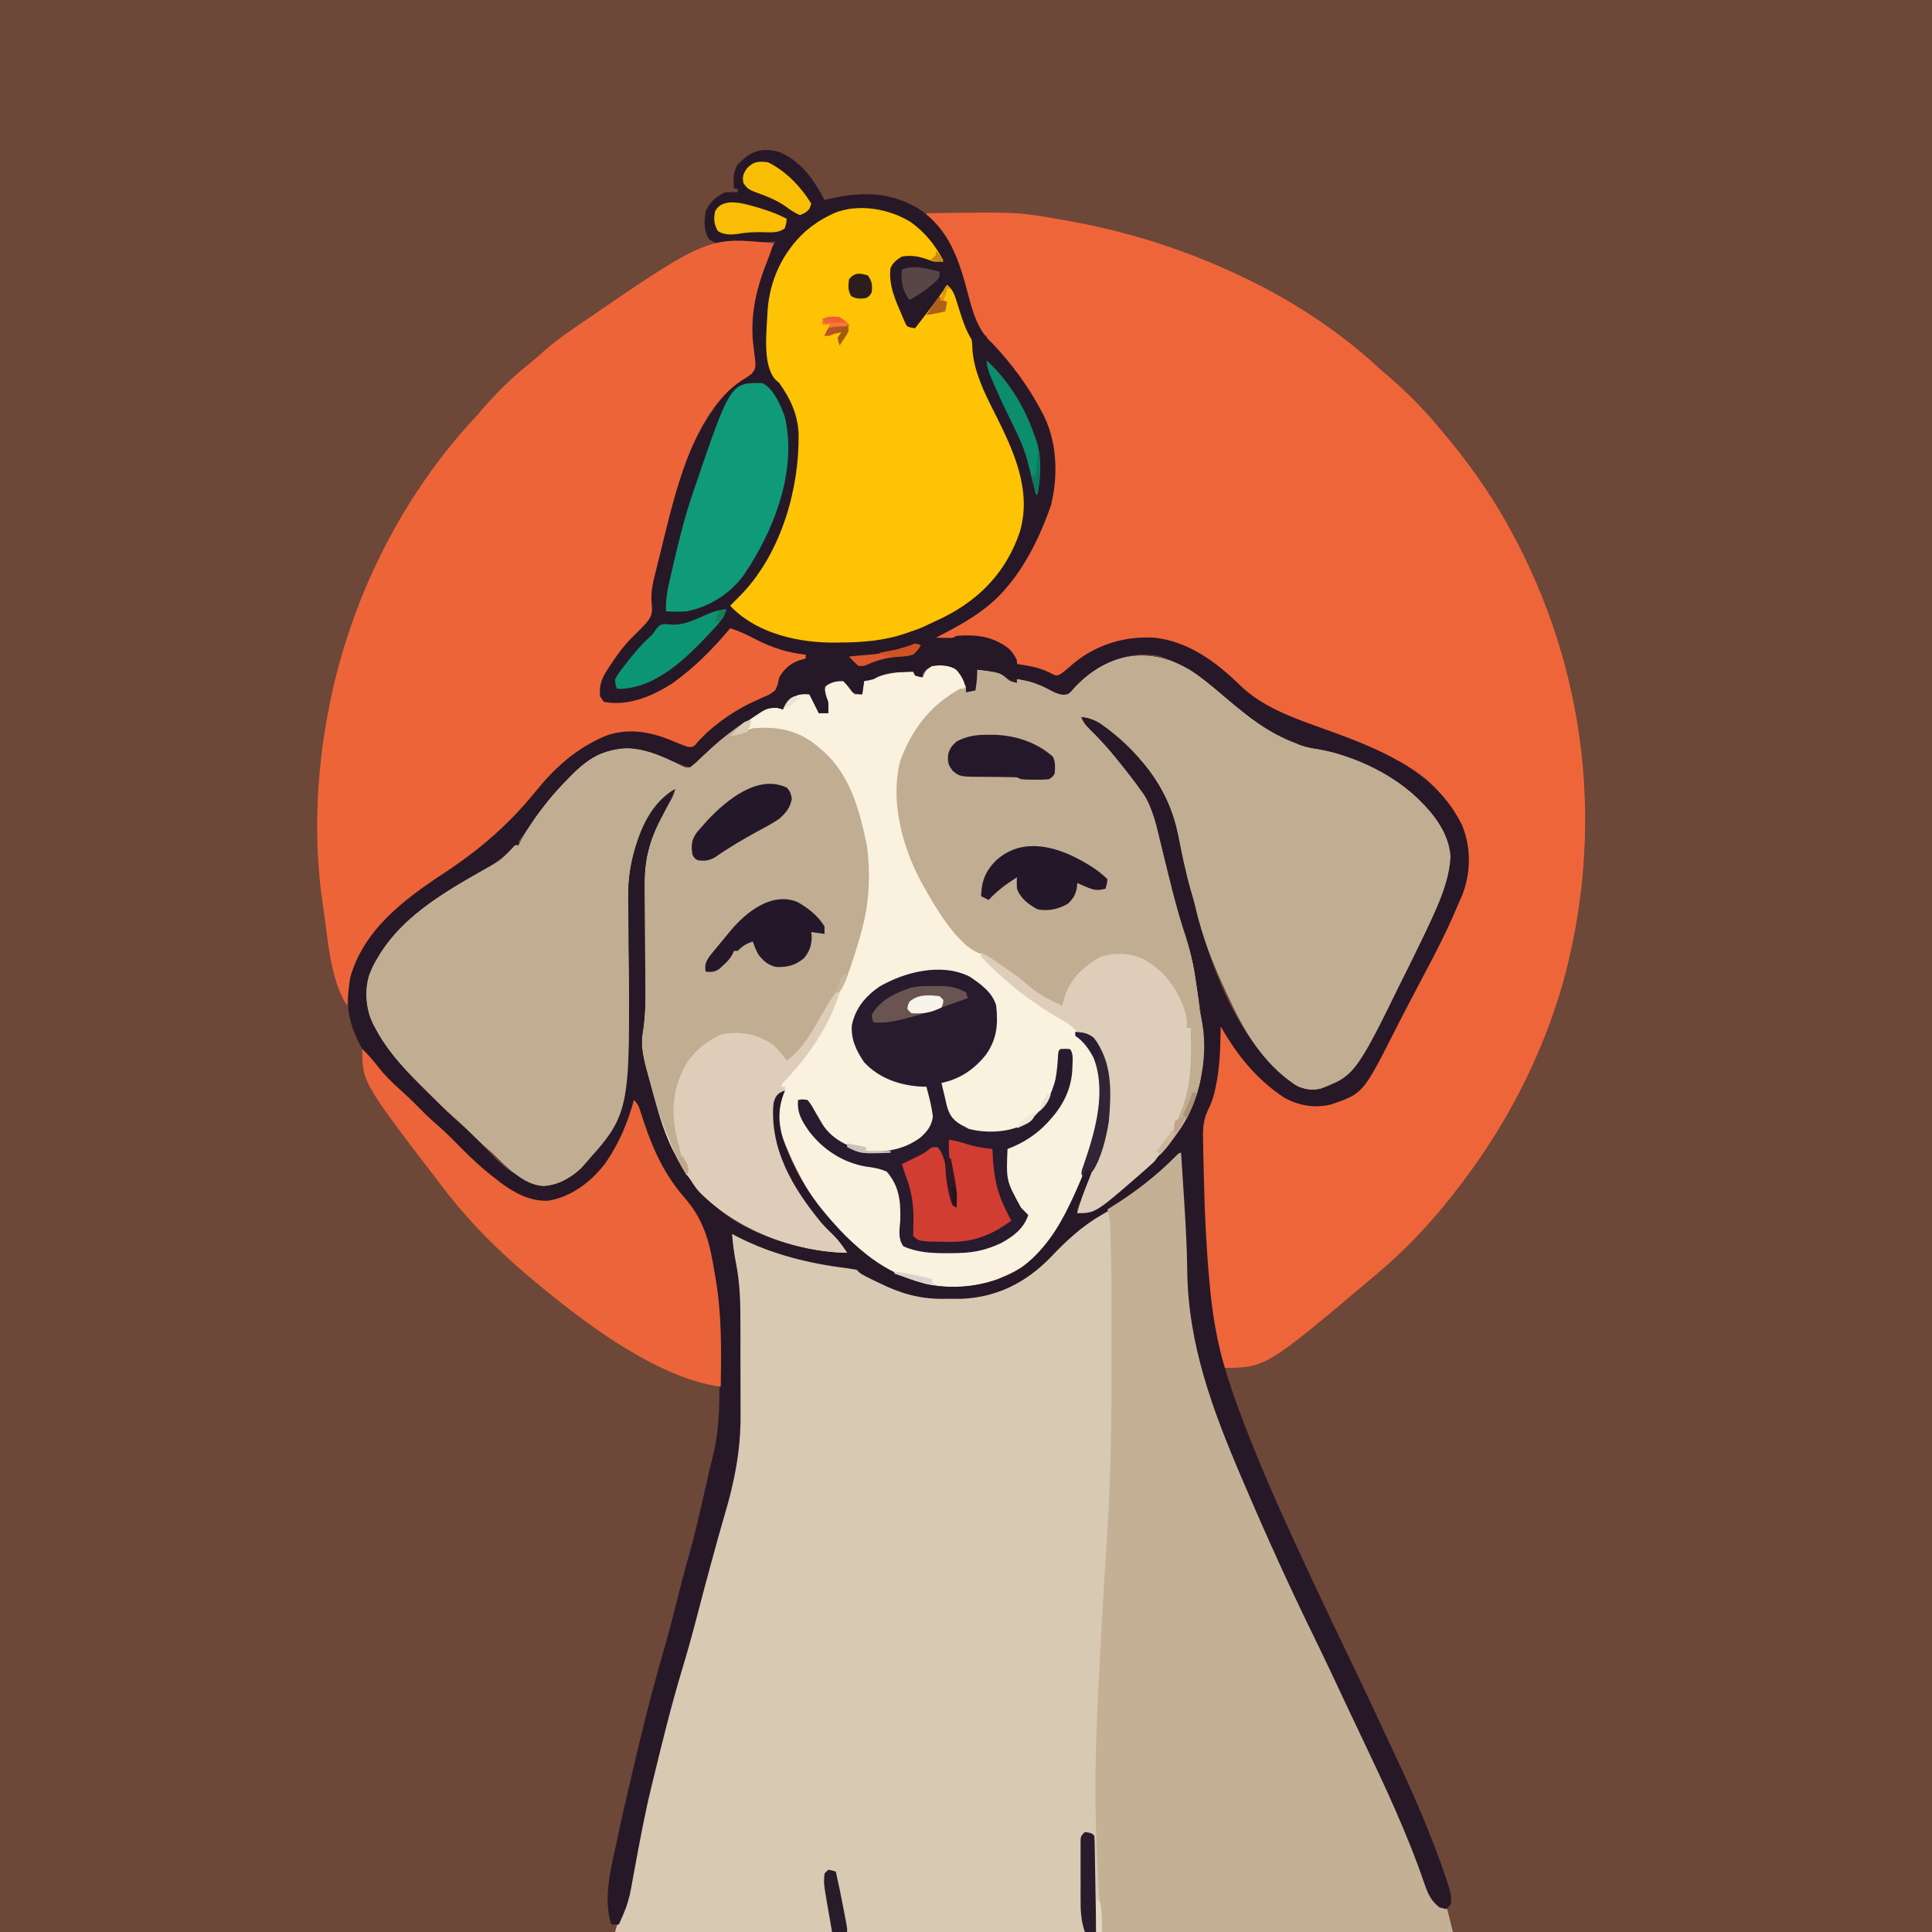 <svg version="1.1" xmlns="http://www.w3.org/2000/svg" width="1024" height="1024">
<rect width="100%" height="100%" fill="#333333" stroke="none"/>
<path d="M0 0 C337.92 0 675.84 0 1024 0 C1024 337.92 1024 675.84 1024 1024 C686.08 1024 348.16 1024 0 1024 C0 686.08 0 348.16 0 0 Z " fill="#6D4738" transform="translate(0,0)"/>
<path d="M0 0 C6.442 4.308 12.268 9.503 18.179 14.498 C29.85 24.325 40.866 32.956 55.32 38.301 C56.109 38.645 56.898 38.989 57.711 39.344 C60.722 40.448 63.587 40.877 66.758 41.363 C86.767 44.935 108.445 55.33 122.32 70.301 C122.851 70.827 123.383 71.353 123.93 71.895 C130.804 79.073 136.595 88.429 137.133 98.551 C136.02 115.671 126.62 132.161 119.32 147.301 C118.507 148.993 118.507 148.993 117.677 150.72 C87.05 214.1 87.05 214.1 68.32 221.301 C63.106 222.51 59.176 221.564 54.508 219.051 C37.586 207.796 27.652 190.312 19.32 172.301 C19.026 171.671 18.731 171.042 18.427 170.393 C11.732 155.991 5.476 140.807 2.016 125.281 C1.328 122.332 0.497 119.443 -0.357 116.538 C-3.336 106.339 -5.468 96.016 -7.448 85.578 C-12.162 61.537 -28.682 41.751 -48.492 27.738 C-51.839 25.602 -54.644 24.508 -58.68 24.301 C-57.155 27.958 -54.973 30.151 -52.117 32.863 C-46.854 38.029 -42.228 43.504 -37.68 49.301 C-37.052 50.089 -37.052 50.089 -36.413 50.893 C-33.428 54.643 -30.529 58.445 -27.68 62.301 C-27.089 63.086 -26.499 63.871 -25.891 64.68 C-21.056 71.807 -19.386 79.912 -17.426 88.165 C-15.905 94.553 -14.323 100.927 -12.742 107.301 C-12.57 107.997 -12.398 108.693 -12.221 109.411 C-10.184 117.636 -8.051 125.801 -5.43 133.863 C-5.187 134.611 -4.944 135.358 -4.694 136.128 C-4.236 137.535 -3.776 138.941 -3.316 140.347 C0.828 153.074 2.577 165.609 3.995 178.882 C4.261 181.245 4.261 181.245 4.846 183.273 C9.239 202.049 4.97 224.03 -4.68 240.301 C-17.281 260.069 -37.25 277.583 -58.68 287.301 C-59.34 287.301 -60 287.301 -60.68 287.301 C-59.102 281.418 -57.123 275.809 -54.805 270.176 C-51.604 262.352 -48.968 254.437 -46.68 246.301 C-46.431 245.416 -46.182 244.532 -45.926 243.621 C-44.456 237.187 -44.48 230.682 -44.43 224.113 C-44.42 223.174 -44.411 222.235 -44.401 221.267 C-44.447 211.472 -46.465 202.823 -52.492 194.926 C-55.373 192.786 -58.212 192.101 -61.68 191.301 C-60.958 191.981 -60.236 192.662 -59.492 193.363 C-51 201.975 -48.405 210.509 -48.305 222.488 C-48.611 250.005 -60.33 284.492 -78.68 305.301 C-79.436 306.177 -80.193 307.054 -80.973 307.957 C-86.813 314.271 -92.737 318.084 -100.68 321.301 C-101.595 321.713 -102.51 322.126 -103.453 322.551 C-118.732 328.449 -138.818 327.315 -153.86 321.118 C-164.903 316.161 -173.82 308.372 -182.68 300.301 C-183.356 299.696 -184.033 299.092 -184.73 298.469 C-198.817 285.189 -208.517 268.074 -215.68 250.301 C-216.043 249.422 -216.407 248.543 -216.781 247.637 C-220.119 238.808 -219.178 230.922 -215.68 222.301 C-217.969 223.216 -219.409 223.942 -220.906 225.93 C-225.179 239.027 -220.2 253.401 -214.481 265.113 C-207.965 277.934 -199.69 289.701 -189.276 299.657 C-186.709 302.3 -184.735 305.25 -182.68 308.301 C-210.673 307.798 -240.833 296.231 -260.528 276.166 C-266.197 270.089 -270.065 263.773 -273.68 256.301 C-274.195 255.337 -274.711 254.372 -275.242 253.379 C-280.701 242.632 -283.504 230.873 -286.68 219.301 C-287.112 217.755 -287.544 216.21 -287.977 214.664 C-290.253 206.409 -292.224 199.118 -290.746 190.531 C-289.496 182.379 -289.474 174.374 -289.59 166.142 C-289.626 163.537 -289.646 160.932 -289.662 158.326 C-289.711 150.931 -289.782 143.535 -289.872 136.14 C-289.926 131.584 -289.959 127.028 -289.981 122.472 C-289.994 120.756 -290.013 119.039 -290.041 117.323 C-290.269 103.29 -288.366 91.312 -281.617 78.738 C-281.279 78.08 -280.94 77.422 -280.592 76.744 C-279.135 73.935 -277.612 71.189 -275.977 68.48 C-274.73 66.386 -274.121 64.683 -273.68 62.301 C-286.583 69.854 -292.348 83.376 -296.055 97.301 C-297.796 104.207 -298.817 110.838 -298.746 117.969 C-298.736 119.257 -298.726 120.544 -298.716 121.87 C-298.709 122.551 -298.701 123.232 -298.694 123.933 C-298.671 126.109 -298.657 128.285 -298.646 130.461 C-298.613 136.647 -298.572 142.832 -298.508 149.018 C-297.65 234.849 -297.65 234.849 -323.68 263.301 C-329.315 268.572 -335.611 272.284 -343.43 272.926 C-354.563 272.522 -363.09 262.45 -370.68 255.301 C-372.048 254.106 -373.423 252.918 -374.805 251.738 C-378.458 248.569 -381.844 245.177 -385.211 241.707 C-387.187 239.781 -389.186 237.986 -391.277 236.191 C-396.116 231.99 -400.659 227.508 -405.188 222.978 C-406.606 221.562 -408.033 220.154 -409.459 218.746 C-418.416 209.808 -426.755 200.555 -432.68 189.301 C-433.093 188.547 -433.507 187.793 -433.934 187.016 C-437.708 179.137 -438.669 169.57 -436.006 161.178 C-425.304 134.337 -400.314 119.567 -376.379 105.928 C-366.169 100.547 -366.169 100.547 -358.68 92.301 C-358.02 92.301 -357.36 92.301 -356.68 92.301 C-356.404 91.726 -356.129 91.151 -355.845 90.559 C-349.481 78.232 -340.396 67.111 -330.68 57.301 C-330.045 56.618 -329.411 55.934 -328.758 55.23 C-320.635 46.623 -311.328 41.401 -299.367 40.863 C-288.912 41.201 -279.588 45.561 -270.457 50.324 C-267.838 51.525 -267.838 51.525 -265.699 50.836 C-262.722 48.573 -260.097 45.975 -257.43 43.363 C-250.629 36.877 -243.358 31.54 -235.467 26.459 C-233.858 25.416 -232.273 24.335 -230.691 23.25 C-224.012 18.841 -224.012 18.841 -219.555 19.426 C-218.606 19.715 -217.657 20.003 -216.68 20.301 C-216.092 19.156 -216.092 19.156 -215.492 17.988 C-213.443 14.95 -212.017 13.775 -208.68 12.301 C-205.367 12.113 -205.367 12.113 -202.68 12.301 C-201.03 15.601 -199.38 18.901 -197.68 22.301 C-196.03 22.301 -194.38 22.301 -192.68 22.301 C-192.433 18.121 -192.433 18.121 -193.742 14.238 C-194.68 12.301 -194.68 12.301 -194.555 9.676 C-193.68 7.301 -193.68 7.301 -191.93 5.988 C-187.619 4.671 -187.619 4.671 -184.68 5.301 C-183.014 7.027 -181.604 8.819 -180.207 10.77 C-179.451 11.527 -179.451 11.527 -178.68 12.301 C-177.36 12.301 -176.04 12.301 -174.68 12.301 C-174.35 9.991 -174.02 7.681 -173.68 5.301 C-165.154 2.212 -156.805 -0.096 -147.68 0.301 C-147.35 0.961 -147.02 1.621 -146.68 2.301 C-144.655 2.953 -144.655 2.953 -142.68 3.301 C-142.412 2.682 -142.143 2.063 -141.867 1.426 C-140.68 -0.699 -140.68 -0.699 -137.68 -2.699 C-133.541 -3.296 -129.78 -3.115 -125.867 -1.637 C-122.811 1.07 -121.435 3.595 -119.68 7.301 C-119.68 8.621 -119.68 9.941 -119.68 11.301 C-118.03 10.971 -116.38 10.641 -114.68 10.301 C-114.105 6.566 -113.68 3.088 -113.68 -0.699 C-101.328 0.798 -101.328 0.798 -96.68 5.301 C-94.498 6.079 -94.498 6.079 -92.68 6.301 C-92.68 5.641 -92.68 4.981 -92.68 4.301 C-85.445 5.229 -79.803 7.509 -73.441 11.059 C-70.496 12.383 -68.858 12.832 -65.68 12.301 C-63.839 10.878 -63.839 10.878 -62.242 8.863 C-44.55 -9.93 -22.155 -13.507 0 0 Z " fill="#FAF1DF" transform="translate(631.68,355.699)"/>
<path d="M0 0 C0.415 6.351 0.823 12.703 1.224 19.055 C1.366 21.311 1.51 23.567 1.654 25.823 C2.435 38.111 3.114 50.365 3.263 62.678 C3.753 101.693 16.717 136.347 31.875 171.812 C32.384 173.006 32.893 174.199 33.418 175.428 C44.975 202.492 57.089 229.221 70.002 255.664 C76.47 268.913 82.745 282.25 88.995 295.604 C91.322 300.569 93.673 305.521 96.035 310.469 C108.086 335.752 120.081 361.266 129.125 387.809 C130.936 392.948 132.54 396.568 137 400 C138.32 400.33 139.64 400.66 141 401 C141.99 404.96 142.98 408.92 144 413 C-2.52 413 -149.04 413 -300 413 C-299.063 409.251 -297.77 406.26 -296.188 402.75 C-292.581 394.194 -291.369 385.421 -289.984 376.293 C-284.969 343.292 -276.22 310.461 -266.75 278.484 C-263.972 269.045 -261.433 259.544 -258.928 250.029 C-257.2 243.471 -255.433 236.926 -253.609 230.395 C-250.792 220.303 -248.081 210.184 -245.375 200.062 C-244.657 197.379 -243.938 194.695 -243.22 192.011 C-242.76 190.294 -242.301 188.577 -241.843 186.86 C-240.695 182.561 -239.511 178.275 -238.289 173.996 C-235.046 161.844 -234.674 150.096 -234.664 137.605 C-234.658 135.727 -234.651 133.849 -234.644 131.971 C-234.632 128.043 -234.628 124.115 -234.629 120.188 C-234.63 116.207 -234.616 112.227 -234.588 108.246 C-234.242 78.346 -234.242 78.346 -238.631 48.857 C-239.09 46.547 -239.15 44.347 -239 42 C-238.179 42.37 -238.179 42.37 -237.342 42.747 C-217.395 51.672 -197.456 58.203 -175.602 60.477 C-172.375 60.946 -170.946 61.227 -168.438 63.125 C-164.704 65.648 -160.811 67.688 -156.75 69.625 C-154.979 70.48 -154.979 70.48 -153.172 71.352 C-143.561 75.414 -134.045 76.531 -123.688 76.438 C-122.502 76.429 -121.316 76.421 -120.095 76.412 C-111.142 76.24 -103.379 75.36 -95 72 C-93.817 71.526 -92.633 71.051 -91.414 70.562 C-80.953 65.842 -73.342 58.741 -65.691 50.414 C-57.942 42.109 -50.116 36.277 -40.208 30.708 C-26.095 22.77 -13.539 12.792 -2.238 1.191 C-1 0 -1 0 0 0 Z " fill="#D8C9B3" transform="translate(626,611)"/>
<path d="M0 0 C48.396 -0.633 48.396 -0.633 69 3 C70.203 3.204 71.407 3.408 72.646 3.618 C105.937 9.344 137.542 19.32 168 34 C168.879 34.421 169.758 34.841 170.664 35.274 C195.683 47.383 219.333 63.136 239.793 81.977 C241.721 83.744 243.688 85.438 245.688 87.125 C255.078 95.308 264.091 104.378 272 114 C272.434 114.515 272.869 115.03 273.316 115.561 C286.305 130.972 298.22 147.353 308 165 C308.451 165.812 308.901 166.624 309.365 167.461 C350.224 241.869 359.857 326.949 337.21 408.647 C325.307 449.445 306.106 485.647 280 519 C279.238 519.98 278.476 520.959 277.691 521.969 C266.229 536.356 253.105 550.186 239 562 C238.471 562.448 237.942 562.897 237.396 563.358 C179.782 612 179.782 612 157 612 C152.244 596.384 150.326 580.267 148.875 564.062 C148.791 563.13 148.706 562.197 148.62 561.237 C147.053 543.43 146.393 525.618 146 507.75 C145.966 506.479 145.932 505.209 145.896 503.9 C145.804 500.261 145.741 496.624 145.688 492.984 C145.658 491.905 145.628 490.825 145.597 489.713 C145.552 483.711 146.232 479.289 149.016 473.935 C150.636 470.75 151.416 467.411 152.188 463.938 C152.355 463.195 152.522 462.452 152.694 461.686 C154.817 451.27 154.844 440.595 155 430 C157.511 432.422 159.162 434.799 160.938 437.812 C169.926 452.111 182.329 466.459 198.969 471.609 C207.189 473.19 214.759 472.2 222 468 C237.294 457.325 244.65 439.137 252.549 422.939 C254.688 418.607 256.926 414.331 259.188 410.062 C259.8 408.902 259.8 408.902 260.424 407.718 C262.335 404.106 264.266 400.507 266.234 396.926 C270.883 388.415 275.017 379.746 278.938 370.875 C279.411 369.807 279.884 368.74 280.371 367.64 C286.381 353.843 289.066 339.3 283.398 324.809 C280.761 319.512 277.52 314.744 274 310 C273.31 309.014 273.31 309.014 272.605 308.008 C259.774 291.184 234.062 282.843 215 276 C207.934 273.441 200.997 270.581 194.062 267.688 C192.934 267.227 191.805 266.766 190.643 266.291 C181.291 262.38 173.567 257.825 166.312 250.75 C150.73 236.031 132.734 225.045 110.613 225.586 C97.703 227.065 84.992 232.797 75.938 242.062 C71.789 246.007 71.789 246.007 68.363 245.977 C65.759 245.19 63.437 244.204 61 243 C59.948 242.649 58.896 242.299 57.812 241.938 C56.884 241.628 55.956 241.319 55 241 C53.206 240.66 53.206 240.66 51.375 240.312 C47.48 238.798 46.811 237.394 45.008 233.742 C42.298 229.057 36.594 227.084 31.648 225.531 C26.359 224.47 18.945 223.527 14 226 C12.293 226.07 10.583 226.084 8.875 226.062 C7.965 226.053 7.055 226.044 6.117 226.035 C5.419 226.024 4.72 226.012 4 226 C6.693 222.786 10.197 221.265 13.875 219.438 C40.649 205.623 56.242 181.168 65.457 152.984 C66.454 149.342 66.804 145.762 67 142 C67.064 140.983 67.129 139.966 67.195 138.918 C68.081 113.081 55.105 92.621 38.043 74.254 C32 67.587 32 67.587 32 65 C30.515 64.505 30.515 64.505 29 64 C24.016 55.765 21.909 46.162 19.562 36.938 C16.028 23.234 11.718 13.173 1.723 2.828 C0 1 0 1 0 0 Z " fill="#EF653A" transform="translate(491,113)"/>
<path d="M0 0 C11.392 5.085 17.742 14.457 23.387 25.184 C24.284 24.967 25.181 24.75 26.105 24.527 C42.899 20.78 57.411 20.656 72.719 29.465 C89.628 40.358 94.845 57.293 99.654 75.818 C102.197 85.274 104.856 94.549 112.387 101.184 C122.655 112.1 131.472 123.895 138.387 137.184 C138.807 137.971 139.227 138.759 139.66 139.57 C146.777 154.044 147.235 171.718 143.387 187.184 C137.903 202.716 130.31 218.762 119.387 231.184 C118.693 231.975 118 232.767 117.285 233.582 C107.464 244.046 95.032 250.765 82.387 257.184 C83.845 257.211 85.303 257.23 86.762 257.246 C87.98 257.263 87.98 257.263 89.223 257.281 C91.436 257.328 91.436 257.328 93.387 256.184 C103.803 255.407 112.532 256.39 120.945 262.852 C122.974 264.726 124.238 266.684 125.387 269.184 C125.387 269.844 125.387 270.504 125.387 271.184 C126.529 271.331 126.529 271.331 127.695 271.48 C133.869 272.375 138.97 273.544 144.449 276.574 C146.391 277.39 146.391 277.39 148.34 276.555 C150.815 274.897 152.925 272.992 155.137 270.996 C167.355 260.814 182.626 256.177 198.387 257.184 C216.482 259.216 231.232 270.207 243.848 282.602 C257.214 295.501 276.445 301.176 293.566 307.468 C320.846 317.509 348.004 329.193 361.414 356.734 C366.274 368.973 366.047 382.297 361.059 394.445 C360.502 395.692 359.945 396.938 359.387 398.184 C358.724 399.731 358.063 401.28 357.402 402.828 C352.689 413.711 347.355 424.203 341.743 434.644 C339.276 439.263 336.867 443.913 334.449 448.559 C333.946 449.52 333.443 450.481 332.925 451.471 C330.419 456.263 327.935 461.064 325.496 465.891 C308.81 498.733 308.81 498.733 291.984 504.559 C283.275 506.654 275.272 505.313 267.387 501.184 C252.642 491.574 241.97 478.418 233.387 463.184 C233.373 464.087 233.373 464.087 233.358 465.009 C233.156 475.477 232.873 485.811 230.574 496.059 C230.421 496.751 230.268 497.444 230.11 498.158 C229.225 501.781 228.051 504.876 226.329 508.185 C223.795 513.847 223.905 519.051 224.074 525.168 C224.091 526.321 224.108 527.475 224.125 528.663 C224.189 532.421 224.285 536.177 224.387 539.934 C224.415 541.218 224.444 542.503 224.473 543.827 C224.864 561.279 225.662 578.669 227.199 596.059 C227.276 596.948 227.352 597.836 227.431 598.752 C228.861 614.923 231.391 631.054 236.324 646.559 C236.55 647.305 236.777 648.051 237.01 648.82 C240.743 660.925 245.299 672.745 250.012 684.496 C250.27 685.14 250.528 685.783 250.793 686.447 C259.585 708.354 269.395 729.801 279.387 751.184 C279.689 751.831 279.991 752.478 280.303 753.144 C287.632 768.828 295.02 784.482 302.574 800.059 C308.232 811.727 313.743 823.458 319.172 835.234 C321.299 839.849 323.454 844.449 325.633 849.039 C335.716 870.348 345.146 892.021 352.699 914.371 C353.125 915.626 353.125 915.626 353.56 916.906 C354.801 920.732 355.864 924.112 355.387 928.184 C354.199 930.059 354.199 930.059 352.387 931.184 C350.012 931.309 350.012 931.309 347.387 930.184 C342.586 924.49 340.467 918.48 338.074 911.496 C328.397 884.413 315.715 858.466 303.387 832.512 C301.039 827.567 298.708 822.614 296.387 817.656 C288.484 800.77 288.484 800.77 280.387 783.977 C280.057 783.303 279.727 782.629 279.387 781.935 C279.057 781.261 278.727 780.587 278.386 779.893 C269.23 761.2 260.687 742.271 252.387 723.184 C252.057 722.427 251.728 721.67 251.388 720.89 C225.656 661.745 225.656 661.745 218.951 631.695 C218.607 630.164 218.255 628.635 217.889 627.109 C215.238 615.99 215.035 604.878 214.802 593.501 C214.508 580.018 213.694 566.579 212.824 553.121 C212.719 551.484 212.719 551.484 212.611 549.815 C212.21 543.604 211.802 537.394 211.387 531.184 C210.685 531.903 209.983 532.622 209.26 533.364 C203.909 538.807 198.566 544.029 192.449 548.621 C191.746 549.155 191.043 549.69 190.319 550.24 C183.94 554.98 177.224 559.092 170.338 563.051 C159.613 569.232 151.59 576.795 143.072 585.752 C130.11 599.056 114.378 606.972 95.633 607.582 C93.363 607.59 91.094 607.582 88.824 607.559 C87.696 607.57 86.567 607.582 85.404 607.594 C73.179 607.552 63.144 604.523 52.262 599.121 C51.331 598.674 50.4 598.228 49.441 597.768 C42.687 594.483 42.687 594.483 40.387 592.184 C37.422 591.666 34.495 591.243 31.512 590.871 C11.547 588.105 -7.825 582.847 -25.613 573.184 C-25.194 578.461 -24.565 583.554 -23.508 588.745 C-21.429 599.238 -21.156 609.469 -21.18 620.137 C-21.175 622.013 -21.17 623.889 -21.164 625.765 C-21.155 629.671 -21.157 633.577 -21.167 637.483 C-21.179 642.425 -21.159 647.367 -21.129 652.309 C-21.111 656.177 -21.111 660.045 -21.117 663.913 C-21.117 665.732 -21.111 667.552 -21.099 669.371 C-20.988 688.023 -24.485 705.333 -29.844 723.145 C-32.047 730.585 -34.077 738.072 -36.113 745.559 C-36.307 746.269 -36.501 746.98 -36.7 747.712 C-39.163 756.751 -41.578 765.801 -43.926 774.871 C-46.451 784.626 -49.135 794.318 -52.062 803.961 C-57.947 823.522 -62.792 843.339 -67.613 863.184 C-67.889 864.316 -68.166 865.449 -68.45 866.616 C-71.921 880.968 -74.616 895.462 -77.281 909.98 C-77.511 911.221 -77.74 912.461 -77.977 913.739 C-78.37 915.866 -78.759 917.995 -79.141 920.125 C-80.043 924.963 -81.237 929.28 -83.238 933.809 C-83.684 934.832 -84.13 935.856 -84.59 936.91 C-85.096 938.036 -85.096 938.036 -85.613 939.184 C-86.933 939.184 -88.253 939.184 -89.613 939.184 C-94.625 924.147 -88.646 905.048 -85.613 890.184 C-85.448 889.37 -85.283 888.556 -85.113 887.718 C-84.232 883.453 -83.269 879.211 -82.269 874.973 C-81.618 872.203 -80.977 869.431 -80.338 866.658 C-74.76 842.482 -68.949 818.355 -61.974 794.539 C-59.059 784.47 -56.52 774.301 -53.948 764.142 C-53.585 762.714 -53.222 761.287 -52.859 759.859 C-52.678 759.147 -52.497 758.435 -52.31 757.701 C-50.992 752.558 -49.572 747.448 -48.125 742.34 C-45.424 732.756 -43.187 723.081 -40.988 713.371 C-40.413 710.852 -39.837 708.333 -39.261 705.814 C-38.889 704.183 -38.519 702.552 -38.152 700.919 C-37.378 697.485 -36.583 694.066 -35.708 690.655 C-31.777 675.187 -32.342 658.924 -32.301 643.059 C-32.298 642.053 -32.295 641.047 -32.292 640.011 C-32.28 622.72 -33.545 606.213 -36.613 589.184 C-36.879 587.583 -37.143 585.983 -37.406 584.383 C-39.383 572.922 -42.557 565.011 -50.263 556.276 C-63.553 541.116 -70.666 523.202 -76.613 504.184 C-76.943 504.184 -77.273 504.184 -77.613 504.184 C-77.821 504.96 -78.028 505.736 -78.242 506.535 C-81.97 519.607 -87.479 531.006 -96.613 541.184 C-97.143 541.818 -97.673 542.452 -98.219 543.105 C-104.262 549.851 -113.523 555.327 -122.586 556.422 C-139.646 557.028 -152.902 544.085 -164.613 533.184 C-168.753 529.159 -172.824 525.069 -176.865 520.946 C-181.02 516.716 -185.247 512.687 -189.747 508.825 C-192.676 506.249 -195.389 503.473 -198.113 500.684 C-201.601 497.138 -205.069 493.708 -208.926 490.559 C-218.864 482.067 -227.254 467.811 -228.933 454.685 C-229.086 452.072 -229.132 449.488 -229.113 446.871 C-229.108 445.948 -229.102 445.025 -229.096 444.075 C-228.9 436.559 -227.445 430.716 -223.613 424.184 C-223.117 423.279 -222.621 422.374 -222.109 421.441 C-209.864 400.609 -188.685 387.844 -169.256 374.501 C-156.49 365.72 -144.666 356.401 -135 344.184 C-130.787 338.888 -126.373 333.764 -121.916 328.672 C-120.866 327.472 -119.824 326.265 -118.785 325.055 C-108.398 313.75 -93.11 306.412 -77.863 305.746 C-68.427 305.779 -57.515 308.916 -49.613 314.184 C-45.438 314.018 -43.313 311.184 -40.488 308.371 C-31.759 300.014 -15.21 285.184 -2.613 285.184 C-2.613 284.214 -2.613 283.245 -2.613 282.246 C-1.811 276.643 2.16 272.671 6.387 269.184 C8.98 268.198 10.571 268.125 13.387 268.184 C13.387 267.524 13.387 266.864 13.387 266.184 C12.5 266.266 11.613 266.349 10.699 266.434 C0.713 266.354 -8.588 261.462 -17.232 256.914 C-20.346 255.278 -23.18 253.94 -26.613 253.184 C-27.187 253.802 -27.187 253.802 -27.771 254.434 C-31.476 258.428 -35.196 262.407 -38.926 266.376 C-40.231 267.774 -41.518 269.188 -42.797 270.609 C-53.035 281.623 -68.428 291.198 -83.629 292.684 C-90.276 292.902 -90.276 292.902 -93.613 292.184 C-95.972 289.82 -96.553 288.474 -97.238 285.184 C-96.698 274.185 -85.116 262.463 -77.594 255.25 C-77.088 254.749 -76.582 254.247 -76.062 253.73 C-74.633 252.327 -73.169 250.959 -71.703 249.594 C-69.041 245.249 -69.421 242.501 -69.628 237.523 C-69.602 231.5 -67.999 225.813 -66.551 219.996 C-66.229 218.674 -65.908 217.352 -65.587 216.031 C-64.62 212.075 -63.619 208.129 -62.613 204.184 C-62.33 203.055 -62.047 201.927 -61.756 200.765 C-53.802 169.379 -42.43 135.493 -15.613 115.184 C-14.953 115.184 -14.293 115.184 -13.613 115.184 C-13.83 113.838 -13.83 113.838 -14.051 112.465 C-17.495 89.314 -14.787 67.637 -2.613 47.184 C-4.57 47.292 -4.57 47.292 -6.566 47.402 C-11.078 47.647 -15.59 47.857 -20.104 48.059 C-22.217 48.164 -24.328 48.308 -26.438 48.461 C-31.393 48.716 -33.736 48.808 -37.863 45.871 C-40.688 41.418 -40.417 36.226 -39.613 31.184 C-37.315 26.321 -34.397 23.622 -29.613 21.184 C-25.738 20.934 -25.738 20.934 -22.613 21.184 C-22.613 20.524 -22.613 19.864 -22.613 19.184 C-23.273 19.184 -23.933 19.184 -24.613 19.184 C-24.981 14.587 -25.08 11.154 -23.051 6.934 C-16.373 -0.6 -10.036 -3.135 0 0 Z M153.949 285.969 C152.387 287.184 152.387 287.184 150.055 287.547 C146.768 287.099 144.592 285.923 141.699 284.309 C136.31 281.477 131.406 279.956 125.387 279.184 C125.387 279.844 125.387 280.504 125.387 281.184 C122.812 280.254 120.712 279.458 118.605 277.684 C115.797 275.785 113.478 275.468 110.137 274.996 C109.059 274.838 107.981 274.679 106.871 274.516 C106.051 274.406 105.231 274.296 104.387 274.184 C104.398 274.81 104.41 275.437 104.422 276.082 C104.435 277.308 104.435 277.308 104.449 278.559 C104.461 279.371 104.472 280.183 104.484 281.02 C104.387 283.184 104.387 283.184 103.387 285.184 C100.824 285.809 100.824 285.809 98.387 286.184 C98.304 285.317 98.222 284.451 98.137 283.559 C97.263 279.628 95.885 277.324 93.387 274.184 C89.224 271.613 85.153 271.471 80.387 272.184 C77.319 273.867 77.319 273.867 75.387 276.184 C75.387 276.844 75.387 277.504 75.387 278.184 C73.449 277.809 73.449 277.809 71.387 277.184 C71.057 276.524 70.727 275.864 70.387 275.184 C68.01 275.271 65.637 275.378 63.262 275.496 C62.264 275.53 62.264 275.53 61.246 275.564 C56.598 275.815 53.423 276.931 49.387 279.184 C46.512 279.871 46.512 279.871 44.387 280.184 C44.057 282.494 43.727 284.804 43.387 287.184 C41.199 287.059 41.199 287.059 38.387 286.184 C37.211 284.637 37.211 284.637 36.012 283.059 C35.145 282.11 34.279 281.161 33.387 280.184 C29.069 280.184 26.98 280.788 23.387 283.184 C23.954 287.313 23.954 287.313 25.387 291.184 C25.427 293.183 25.43 295.184 25.387 297.184 C23.737 297.184 22.087 297.184 20.387 297.184 C18.737 293.884 17.087 290.584 15.387 287.184 C10.101 286.68 7.477 287.837 3.387 291.184 C1.998 293.284 1.998 293.284 1.387 295.184 C0.39 294.928 -0.606 294.673 -1.633 294.41 C-6.834 294.114 -9.123 295.696 -13.301 298.559 C-14 299.019 -14.699 299.479 -15.419 299.954 C-17.502 301.34 -19.56 302.755 -21.613 304.184 C-22.674 304.914 -23.735 305.645 -24.828 306.398 C-33.039 312.317 -40.315 319.198 -47.613 326.184 C-52.048 324.782 -56.241 323.075 -60.488 321.184 C-72.502 315.98 -83.114 314.14 -95.711 318.809 C-100.719 321.181 -104.575 324.429 -108.613 328.184 C-109.583 329.073 -110.552 329.962 -111.551 330.879 C-118.511 337.452 -124.088 344.583 -129.446 352.491 C-131.93 356.094 -134.592 359.571 -137.215 363.074 C-138.797 365.04 -138.797 365.04 -138.613 367.184 C-139.273 367.184 -139.933 367.184 -140.613 367.184 C-141.729 368.334 -142.844 369.485 -143.956 370.638 C-150.489 376.731 -158.662 381.076 -166.363 385.496 C-185.086 396.438 -202.288 408.253 -213.613 427.184 C-214.161 428.076 -214.709 428.968 -215.273 429.887 C-219.892 438.481 -220.237 448.237 -217.691 457.559 C-210.78 475.152 -196.467 488.511 -183.363 501.621 C-182.844 502.141 -182.325 502.661 -181.79 503.197 C-176.429 508.558 -171.024 513.815 -165.263 518.75 C-163.104 520.626 -161.104 522.632 -159.113 524.684 C-144.663 540.062 -144.663 540.062 -126.113 547.684 C-118.328 547.477 -111.81 544.032 -106.062 538.91 C-103.738 536.434 -101.65 533.9 -99.613 531.184 C-99.06 530.446 -98.507 529.709 -97.938 528.949 C-77.81 498.784 -80.137 454.539 -80.613 419.871 C-80.685 414.572 -80.746 409.273 -80.781 403.973 C-80.8 401.906 -80.837 399.84 -80.876 397.773 C-81.023 378.662 -76.729 356.361 -62.988 342.121 C-60.698 339.922 -58.502 338.502 -55.613 337.184 C-57.711 342.23 -60.05 347.077 -62.551 351.934 C-67.874 362.429 -71.807 372.042 -71.695 383.949 C-71.692 384.715 -71.689 385.482 -71.686 386.272 C-71.679 387.933 -71.669 389.594 -71.658 391.255 C-71.64 393.897 -71.63 396.54 -71.622 399.182 C-71.598 406.695 -71.562 414.207 -71.517 421.72 C-71.49 426.323 -71.473 430.925 -71.462 435.528 C-71.456 437.269 -71.446 439.009 -71.432 440.75 C-71.356 450.307 -71.658 459.454 -73.279 468.887 C-73.779 473.818 -72.91 478.447 -71.668 483.215 C-71.389 484.289 -71.389 484.289 -71.105 485.384 C-70.206 488.738 -69.298 492.088 -68.371 495.435 C-67.863 497.278 -67.363 499.124 -66.871 500.972 C-61.825 519.81 -55.041 538.484 -40.613 552.184 C-40.016 552.859 -39.42 553.535 -38.805 554.23 C-23.021 571.745 6.628 581.29 29.574 582.996 C31.511 583.078 33.449 583.149 35.387 583.184 C32.462 579.018 29.509 575.204 25.762 571.746 C10.295 556.604 -3.768 533.111 -4.051 511.184 C-4.061 510.465 -4.072 509.746 -4.082 509.006 C-4.007 504.598 -3.398 501.643 -0.613 498.184 C0.377 497.854 1.367 497.524 2.387 497.184 C2.17 497.717 1.954 498.251 1.73 498.801 C-3.232 512.08 0.804 522.982 6.377 535.388 C11.4 546.06 17.677 555.287 25.387 564.184 C25.849 564.719 26.311 565.254 26.787 565.805 C40.604 581.651 54.968 593.565 75.387 599.184 C76.005 599.36 76.622 599.537 77.259 599.719 C94.014 603.377 112.876 600.295 127.449 591.371 C139.294 582.447 147.01 570.865 153.324 557.621 C153.837 556.548 154.35 555.474 154.878 554.368 C164.84 532.921 174.94 505.242 167.762 481.434 C165.823 476.5 163.197 472.831 159.387 469.184 C158.387 468.184 157.387 467.184 156.387 466.184 C160.63 466.988 164.255 467.761 167.027 471.246 C168.271 473.523 169.359 475.803 170.387 478.184 C170.739 478.814 171.091 479.444 171.453 480.094 C176.367 491.093 174.56 509.86 171.387 521.184 C171.08 522.305 170.773 523.427 170.457 524.582 C167.694 534.163 164.053 543.398 160.334 552.642 C159.953 553.591 159.572 554.541 159.18 555.52 C158.662 556.796 158.662 556.796 158.134 558.099 C157.274 560.128 157.274 560.128 157.387 562.184 C162.09 560.827 165.957 558.805 170.012 556.121 C170.621 555.722 171.23 555.323 171.857 554.911 C194.246 540.081 216.717 520.66 222.405 493.091 C225.33 476.676 223.924 459.449 220.758 443.188 C220.212 440.243 219.842 437.277 219.449 434.309 C218.63 428.986 217.217 424.045 215.566 418.926 C214.202 414.598 212.962 410.247 211.762 405.871 C211.397 404.541 211.397 404.541 211.025 403.185 C209.234 396.551 207.56 389.891 205.918 383.219 C205.7 382.336 205.482 381.454 205.258 380.545 C204.159 376.089 203.068 371.632 201.99 367.171 C197.995 350.785 197.995 350.785 189.699 336.246 C189.262 335.653 188.825 335.059 188.375 334.448 C180.098 323.307 171.072 312.537 161.031 302.93 C159.387 301.184 159.387 301.184 159.387 299.184 C173.138 300.493 185.441 315.396 193.887 325.434 C205.988 340.601 209.99 355.375 213.58 374.1 C214.888 380.881 216.415 387.438 218.441 394.043 C219.439 397.359 220.252 400.695 221.074 404.059 C229.84 436.913 244.937 475.551 274.387 495.184 C279.545 496.903 283.813 497.273 288.906 495.117 C298.887 489.491 305.209 481.666 310.762 471.809 C311.321 470.836 311.881 469.863 312.458 468.861 C314.113 465.975 315.75 463.08 317.387 460.184 C318.229 458.722 319.073 457.261 319.918 455.801 C331.383 435.789 342.231 414.772 350.387 393.184 C350.837 392.002 351.286 390.819 351.75 389.602 C355.352 379.166 356.225 370.242 351.449 360.059 C339.521 337.779 316.819 325.48 293.387 318.184 C289.6 317.241 285.765 316.592 281.922 315.918 C264.091 312.214 250.461 301.302 237.012 289.746 C227.011 281.191 216.871 272.769 204.387 268.184 C203.252 267.75 202.118 267.317 200.949 266.871 C182.877 263.384 165.521 272.102 153.949 285.969 Z " fill="#271828" transform="translate(413.613,80.816)"/>
<path d="M0 0 C-1.256 3.893 -2.654 7.701 -4.158 11.504 C-9.839 26.048 -12.692 40.521 -10.449 56.102 C-9.182 65.914 -9.182 65.914 -11.586 69.105 C-13.812 70.75 -13.812 70.75 -16.328 72.289 C-43.591 89.747 -52.752 135.081 -60 164 C-60.277 165.09 -60.554 166.18 -60.839 167.303 C-61.578 170.24 -62.298 173.18 -63 176.125 C-63.214 177.022 -63.428 177.919 -63.649 178.843 C-64.716 183.635 -65.056 187.519 -64.438 192.438 C-64.216 196.521 -65.132 198.463 -67.711 201.488 C-70.12 204.082 -72.636 206.555 -75.16 209.035 C-79.061 212.92 -82.191 217.123 -85.25 221.688 C-85.703 222.359 -86.156 223.03 -86.622 223.722 C-90.486 229.555 -92.517 232.887 -92 240 C-91.34 240.99 -90.68 241.98 -90 243 C-76.954 245.439 -64.417 240.092 -53.625 233.188 C-42.147 225.018 -31.981 214.823 -23 204 C-18.093 205.468 -13.818 207.565 -9.312 209.938 C-0.809 214.3 7.481 216.942 17 218 C17 218.66 17 219.32 17 220 C15.804 220.351 14.607 220.701 13.375 221.062 C8.621 222.858 5.553 225.609 3 230 C2.652 231.727 2.652 231.727 2.297 233.488 C1 237 1 237 -2.273 239.152 C-3.631 239.769 -4.999 240.363 -6.375 240.938 C-7.84 241.611 -9.302 242.291 -10.762 242.977 C-11.484 243.313 -12.206 243.65 -12.951 243.997 C-22.999 248.914 -34.351 257.162 -41.559 265.887 C-43 267 -43 267 -45.32 266.84 C-48.268 265.916 -51.045 264.801 -53.875 263.562 C-65.205 258.799 -77.082 256.703 -89 261 C-104.654 267.664 -115.885 277.797 -126.484 290.902 C-140.705 308.413 -156.244 321.682 -175.125 334.062 C-195.992 347.82 -217.365 363.898 -224.375 389.188 C-225.182 394.11 -225.653 399.026 -226 404 C-235.202 390.197 -236.286 367.359 -238.75 351.25 C-238.865 350.502 -238.981 349.754 -239.1 348.984 C-243.923 315.762 -242.308 280.886 -236 248 C-235.872 247.331 -235.744 246.662 -235.611 245.973 C-224.48 188.748 -197.095 133.543 -157 91 C-155.912 89.733 -154.829 88.462 -153.75 87.188 C-146.156 78.503 -137.917 70.402 -128.828 63.293 C-126.391 61.317 -124.083 59.273 -121.762 57.164 C-117.257 53.14 -112.531 49.614 -107.562 46.188 C-106.693 45.586 -105.824 44.984 -104.929 44.364 C-34.912 -3.697 -34.912 -3.697 0 0 Z " fill="#EE6439" transform="translate(410,129)"/>
<path d="M0 0 C6.442 4.308 12.268 9.503 18.179 14.498 C29.85 24.325 40.866 32.956 55.32 38.301 C56.109 38.645 56.898 38.989 57.711 39.344 C60.722 40.448 63.587 40.877 66.758 41.363 C86.767 44.935 108.445 55.33 122.32 70.301 C122.851 70.827 123.382 71.353 123.93 71.895 C130.804 79.073 136.595 88.429 137.133 98.551 C136.02 115.671 126.62 132.161 119.32 147.301 C118.778 148.429 118.236 149.557 117.677 150.72 C87.05 214.1 87.05 214.1 68.32 221.301 C63.106 222.51 59.176 221.564 54.508 219.051 C37.586 207.796 27.652 190.312 19.32 172.301 C19.026 171.671 18.731 171.042 18.427 170.393 C11.732 155.991 5.476 140.807 2.016 125.281 C1.328 122.332 0.497 119.443 -0.357 116.538 C-3.336 106.339 -5.468 96.016 -7.448 85.578 C-12.162 61.537 -28.682 41.751 -48.492 27.738 C-51.839 25.602 -54.644 24.508 -58.68 24.301 C-57.155 27.958 -54.973 30.151 -52.117 32.863 C-46.854 38.029 -42.228 43.504 -37.68 49.301 C-37.262 49.826 -36.843 50.351 -36.413 50.893 C-33.428 54.643 -30.529 58.445 -27.68 62.301 C-27.089 63.086 -26.499 63.871 -25.891 64.68 C-21.056 71.807 -19.386 79.912 -17.426 88.165 C-15.905 94.553 -14.323 100.927 -12.742 107.301 C-12.57 107.997 -12.398 108.693 -12.221 109.411 C-10.184 117.636 -8.051 125.801 -5.43 133.863 C-5.187 134.611 -4.944 135.358 -4.694 136.128 C-4.236 137.535 -3.776 138.941 -3.316 140.347 C0.828 153.074 2.577 165.609 3.995 178.882 C4.261 181.245 4.261 181.245 4.846 183.273 C9.234 202.027 4.99 224.056 -4.68 240.301 C-8.495 246.129 -12.506 251.612 -17.68 256.301 C-18.01 255.641 -18.34 254.981 -18.68 254.301 C-18.244 253.814 -17.808 253.326 -17.359 252.824 C-11.837 246.25 -8.62 239.331 -5.68 231.301 C-5.275 230.217 -4.87 229.133 -4.453 228.016 C-0.456 215.492 -0.844 202.331 -0.68 189.301 C-1.34 189.301 -2 189.301 -2.68 189.301 C-3.008 187.851 -3.008 187.851 -3.344 186.371 C-6.372 173.675 -11.102 162.99 -22.336 155.539 C-29.721 151.371 -36.265 149.8 -44.68 151.301 C-53.425 154.209 -60.231 159 -64.695 167.156 C-66.314 170.75 -67.489 174.546 -68.68 178.301 C-82.449 170.79 -95.44 161.276 -107.803 151.647 C-109.57 150.186 -109.57 150.186 -111.613 149.906 C-124.485 146.135 -137.616 122.239 -143.68 111.301 C-153.512 92.779 -159.907 68.794 -154.613 47.875 C-148.493 30.999 -138.674 18.03 -122.68 9.301 C-122.02 9.301 -121.36 9.301 -120.68 9.301 C-120.35 8.641 -120.02 7.981 -119.68 7.301 C-119.68 8.621 -119.68 9.941 -119.68 11.301 C-118.03 10.971 -116.38 10.641 -114.68 10.301 C-114.105 6.566 -113.68 3.088 -113.68 -0.699 C-101.328 0.798 -101.328 0.798 -96.68 5.301 C-94.498 6.079 -94.498 6.079 -92.68 6.301 C-92.68 5.641 -92.68 4.981 -92.68 4.301 C-85.445 5.229 -79.803 7.509 -73.441 11.059 C-70.496 12.383 -68.858 12.832 -65.68 12.301 C-63.839 10.878 -63.839 10.878 -62.242 8.863 C-44.55 -9.93 -22.155 -13.507 0 0 Z " fill="#C1AD92" transform="translate(631.68,355.699)"/>
<path d="M0 0 C0.415 6.351 0.823 12.703 1.224 19.055 C1.366 21.311 1.51 23.567 1.654 25.823 C2.435 38.111 3.114 50.365 3.263 62.678 C3.753 101.693 16.717 136.347 31.875 171.812 C32.384 173.006 32.893 174.199 33.418 175.428 C44.975 202.492 57.089 229.221 70.002 255.664 C76.47 268.913 82.745 282.25 88.995 295.604 C91.322 300.569 93.673 305.521 96.035 310.469 C108.086 335.752 120.081 361.266 129.125 387.809 C130.936 392.948 132.54 396.568 137 400 C138.32 400.33 139.64 400.66 141 401 C141.99 404.96 142.98 408.92 144 413 C82.62 413 21.24 413 -42 413 C-43.912 389.096 -45.277 365.388 -45.375 341.438 C-45.38 340.31 -45.385 339.183 -45.39 338.022 C-45.435 312.122 -44.044 286.291 -42.625 260.438 C-42.542 258.916 -42.542 258.916 -42.456 257.363 C-40.541 222.593 -40.541 222.593 -39.425 206.536 C-37.152 173.769 -36.831 141.04 -36.87 108.205 C-36.875 103.267 -36.872 98.328 -36.866 93.389 C-36.82 68.149 -36.82 68.149 -37.445 42.918 C-37.484 41.92 -37.523 40.923 -37.563 39.895 C-37.796 34.867 -37.796 34.867 -39 30 C-38.105 29.443 -37.211 28.886 -36.289 28.312 C-24.108 20.656 -12.886 12.025 -2.773 1.734 C-1 0 -1 0 0 0 Z " fill="#C4B094" transform="translate(626,611)"/>
<path d="M0 0 C-0.66 1.65 -1.32 3.3 -2 5 C-1.01 4.67 -0.02 4.34 1 4 C14.104 2.937 24.731 4.851 35.207 13.426 C35.799 13.945 36.39 14.465 37 15 C37.872 15.733 37.872 15.733 38.762 16.48 C52.253 28.759 57.462 46.76 61 64 C61.294 65.367 61.294 65.367 61.594 66.762 C63.387 81.056 62.793 96.106 59 110 C58.684 111.216 58.684 111.216 58.361 112.457 C56.58 119.21 54.474 125.799 52.125 132.375 C51.799 133.333 51.473 134.291 51.137 135.277 C49.184 140.741 47.366 144.043 43 148 C41.525 150.297 40.149 152.565 38.812 154.938 C35.664 160.342 32.363 165.58 28.75 170.688 C28.35 171.263 27.95 171.838 27.538 172.431 C25.054 175.894 22.44 178.493 19 181 C18.634 180.492 18.268 179.984 17.891 179.461 C12.175 172.194 5.462 167.782 -3.793 166.457 C-11.848 166.158 -17.554 167.122 -24 172 C-25.031 172.681 -26.062 173.361 -27.125 174.062 C-35.105 181.154 -39.272 192.485 -40.277 202.863 C-40.644 213.941 -37.934 224.535 -33.672 234.695 C-32.914 237.295 -33.257 238.456 -34 241 C-43.056 225.621 -48.44 210.2 -53 193 C-53.445 191.398 -53.893 189.796 -54.344 188.195 C-56.623 180.007 -58.533 172.75 -57.066 164.231 C-55.816 156.078 -55.795 148.073 -55.911 139.841 C-55.946 137.236 -55.966 134.631 -55.983 132.025 C-56.031 124.63 -56.102 117.234 -56.192 109.839 C-56.246 105.283 -56.28 100.727 -56.302 96.171 C-56.314 94.455 -56.334 92.739 -56.362 91.023 C-56.589 76.989 -54.686 65.012 -47.938 52.438 C-47.599 51.779 -47.261 51.121 -46.912 50.443 C-45.456 47.635 -43.932 44.888 -42.297 42.18 C-41.051 40.085 -40.441 38.382 -40 36 C-52.903 43.553 -58.668 57.076 -62.375 71 C-64.117 77.906 -65.137 84.538 -65.066 91.668 C-65.056 92.956 -65.046 94.243 -65.036 95.569 C-65.029 96.25 -65.022 96.931 -65.014 97.632 C-64.992 99.808 -64.978 101.984 -64.966 104.16 C-64.933 110.346 -64.893 116.531 -64.829 122.717 C-63.97 208.549 -63.97 208.549 -90 237 C-95.635 242.271 -101.931 245.984 -109.75 246.625 C-120.883 246.221 -129.41 236.15 -137 229 C-138.369 227.805 -139.743 226.617 -141.125 225.438 C-144.779 222.269 -148.165 218.876 -151.531 215.406 C-153.507 213.48 -155.506 211.685 -157.598 209.891 C-162.436 205.689 -166.979 201.207 -171.509 196.677 C-172.927 195.261 -174.353 193.853 -175.779 192.445 C-184.736 183.507 -193.076 174.254 -199 163 C-199.414 162.246 -199.828 161.492 -200.254 160.715 C-204.029 152.837 -204.99 143.269 -202.326 134.877 C-191.625 108.036 -166.635 93.266 -142.7 79.627 C-132.489 74.246 -132.489 74.246 -125 66 C-124.34 66 -123.68 66 -123 66 C-122.725 65.425 -122.449 64.85 -122.166 64.258 C-115.801 51.931 -106.716 40.81 -97 31 C-96.366 30.317 -95.732 29.634 -95.078 28.93 C-86.955 20.322 -77.648 15.101 -65.688 14.562 C-55.233 14.901 -45.909 19.26 -36.777 24.023 C-34.159 25.224 -34.159 25.224 -32.027 24.539 C-29.011 22.249 -26.334 19.636 -23.625 17 C-18.743 12.353 -13.745 8.095 -8.25 4.188 C-7.654 3.761 -7.058 3.335 -6.444 2.896 C-2.275 0 -2.275 0 0 0 Z " fill="#C1AD92" transform="translate(398,382)"/>
<path d="M0 0 C7.679 5.629 12.548 11.855 17.125 20.188 C13.817 21.31 12.14 21.062 8.938 19.75 C4.286 18.095 0.036 17.302 -4.875 18.188 C-7.745 19.981 -9.366 21.17 -10.875 24.188 C-11.972 33.278 -8.406 40.983 -4.875 49.188 C-4.397 50.318 -3.919 51.449 -3.426 52.613 C-2.164 55.351 -2.164 55.351 0.222 55.848 C1.164 56.016 1.164 56.016 2.125 56.188 C4.211 53.482 6.294 50.772 8.375 48.062 C8.962 47.302 9.548 46.541 10.152 45.758 C13.3 41.655 16.321 37.532 19.125 33.188 C21.818 35.518 22.794 37.518 23.844 40.898 C24.136 41.814 24.429 42.729 24.73 43.672 C25.026 44.626 25.321 45.58 25.625 46.562 C27.379 52.185 29.05 57.142 32.125 62.188 C32.461 64.555 32.461 64.555 32.5 67.062 C33.288 79.026 38.807 90.202 44.144 100.744 C53.969 120.207 64.301 141.866 57.641 164.102 C50.56 185.078 36.686 199.644 17 209.5 C14.389 210.76 11.761 211.98 9.125 213.188 C8.287 213.587 7.449 213.987 6.586 214.398 C4.132 215.482 1.674 216.348 -0.875 217.188 C-1.475 217.4 -2.075 217.613 -2.693 217.833 C-14.363 221.85 -25.881 222.696 -38.125 222.75 C-38.835 222.759 -39.546 222.767 -40.278 222.776 C-58.981 222.935 -80.202 218.342 -94.16 205.004 C-94.726 204.404 -95.292 203.805 -95.875 203.188 C-95.215 202.548 -94.555 201.909 -93.875 201.25 C-92.87 200.234 -91.871 199.212 -90.875 198.188 C-90.27 197.567 -89.666 196.947 -89.043 196.309 C-68.806 174.635 -59.165 141.324 -59.598 112.152 C-59.98 102.06 -63.993 93.305 -69.875 85.188 C-70.875 84.3 -70.875 84.3 -71.896 83.396 C-79.005 75.464 -76.434 57.153 -76.066 47.144 C-75.006 30.727 -68.057 15.812 -55.93 4.754 C-51.811 1.294 -47.731 -1.502 -42.875 -3.812 C-42.196 -4.149 -41.516 -4.485 -40.816 -4.832 C-27.956 -10.156 -11.443 -7.198 0 0 Z " fill="#FDC304" transform="translate(482.875,117.812)"/>
<path d="M0 0 C3.205 3.005 5.897 6.13 8.562 9.625 C12.124 14.144 16.077 17.999 20.357 21.814 C24.834 25.806 29.047 30.004 33.234 34.297 C35.389 36.402 37.561 38.374 39.84 40.336 C44.048 43.981 47.925 47.893 51.812 51.875 C57.914 58.042 64.063 63.77 71 69 C71.828 69.645 72.655 70.289 73.508 70.953 C80.92 76.483 89.257 80.891 98.754 80.383 C111.203 78.261 121.921 69.927 129.223 59.969 C136.239 49.767 140.724 38.931 144 27 C146.251 29.251 146.679 30.627 147.629 33.629 C147.937 34.574 148.245 35.518 148.562 36.491 C148.893 37.505 149.222 38.518 149.562 39.562 C154.536 54.295 160.678 67.253 171 79 C181.924 91.641 184.366 103.852 187 120 C187.154 120.905 187.308 121.81 187.466 122.742 C190.566 141.456 190.318 160.098 190 179 C157.272 174.427 121.024 147.506 96 127 C95.49 126.585 94.981 126.17 94.456 125.743 C76.001 110.661 58.541 93.93 44 75 C43.497 74.348 42.994 73.695 42.475 73.023 C0 17.641 0 17.641 0 0 Z " fill="#EC6439" transform="translate(192,556)"/>
<path d="M0 0 C5.725 3.794 12.106 8.424 14.004 15.328 C15.088 25.331 14.369 33.18 8.531 41.402 C2.151 49.321 -5.131 54.173 -14.996 56.328 C-14.341 59.235 -13.649 62.124 -12.934 65.016 C-12.664 66.241 -12.664 66.241 -12.389 67.49 C-11.036 72.794 -9.493 75.564 -4.75 78.411 C-4.171 78.714 -3.592 79.016 -2.996 79.328 C-2.206 79.754 -1.416 80.179 -0.602 80.617 C8.121 82.997 19.775 82.637 27.898 78.652 C37.453 72.643 42.731 65.191 45.449 54.289 C46.235 50.096 46.563 45.92 46.793 41.664 C47.004 39.328 47.004 39.328 48.004 38.328 C50.504 38.203 50.504 38.203 53.004 38.328 C55.25 40.574 54.373 45.093 54.391 48.115 C54.174 58.507 49.912 67.669 43.004 75.328 C42.109 76.343 42.109 76.343 41.195 77.379 C35.164 83.823 28.239 88.198 20.004 91.328 C19.308 108.104 19.308 108.104 27.191 122.453 C28.446 123.76 29.712 125.058 31.004 126.328 C28.578 133.508 23.21 137.572 16.695 141.141 C7.706 145.385 0.716 146.509 -9.121 146.516 C-10.103 146.528 -11.086 146.54 -12.098 146.553 C-20.067 146.568 -27.845 146.206 -35.191 142.883 C-38.151 138.694 -37.208 134.41 -36.871 129.453 C-36.519 119.487 -37.227 111.159 -43.996 103.328 C-47.626 101.702 -51.074 101.113 -54.996 100.641 C-67.323 98.53 -77.918 91.579 -85.348 81.699 C-89.046 76.38 -91.663 72.001 -90.996 65.328 C-88.742 64.949 -88.742 64.949 -85.996 65.328 C-83.969 67.926 -83.969 67.926 -82.059 71.391 C-81.361 72.593 -80.659 73.794 -79.953 74.992 C-79.307 76.093 -78.661 77.194 -77.996 78.328 C-73.082 85.948 -65.449 89.51 -56.996 92.328 C-45.791 93.311 -35.635 92.195 -26.273 85.332 C-22.573 82.076 -20.252 79.159 -19.559 74.203 C-20.172 68.768 -21.544 63.594 -22.996 58.328 C-23.723 58.314 -24.45 58.3 -25.199 58.285 C-36.739 57.738 -47.969 54.005 -55.996 45.328 C-60.093 39.323 -63.049 33.154 -62.504 25.766 C-60.622 16.733 -55.43 10.538 -47.996 5.328 C-34.51 -2.563 -14.877 -7.558 0 0 Z " fill="#291B2E" transform="translate(513.996,517.672)"/>
<path d="M0 0 C2.628 1.262 5.04 2.624 7.434 4.285 C8.076 4.729 8.719 5.173 9.381 5.63 C10.059 6.103 10.738 6.575 11.438 7.062 C12.144 7.551 12.85 8.04 13.578 8.544 C15.721 10.027 17.861 11.513 20 13 C30.999 22.463 30.999 22.463 43 28 C43.147 27.371 43.294 26.742 43.445 26.094 C46.503 14.423 52.994 8.121 63.188 2.125 C71.216 -0.244 78.599 -0.08 86.25 3.438 C97.748 9.945 104.421 19.42 108.375 31.938 C108.946 34.733 109.172 37.159 109 40 C109.66 40 110.32 40 111 40 C111.558 55.522 111.758 69.441 106 84 C105.372 85.707 105.372 85.707 104.73 87.449 C102.488 93.238 100.005 98.238 96 103 C95.34 103 94.68 103 94 103 C94.108 103.713 94.217 104.426 94.328 105.16 C93.864 109.173 91.647 110.896 88.75 113.438 C88.185 113.945 87.62 114.453 87.038 114.977 C60.681 138 60.681 138 51 138 C52.578 132.117 54.557 126.508 56.875 120.875 C60.075 113.052 62.711 105.136 65 97 C65.249 96.116 65.498 95.231 65.754 94.32 C67.224 87.887 67.2 81.381 67.25 74.812 C67.259 73.873 67.269 72.934 67.279 71.966 C67.233 62.206 65.277 53.417 59.125 45.625 C57.004 43.821 57.004 43.821 54 43 C51 42 51 42 49.145 40.129 C46.808 37.809 44.579 36.501 41.688 34.938 C26.472 26.248 11.993 14.786 0 2 C0 1.34 0 0.68 0 0 Z " fill="#DDCDB9" transform="translate(520,505)"/>
<path d="M0 0 C0.66 0 1.32 0 2 0 C-2.995 17.004 -14.241 33.336 -26.25 46.074 C-28.057 47.888 -28.057 47.888 -29 50 C-28.34 50 -27.68 50 -27 50 C-27 50.66 -27 51.32 -27 52 C-27.619 52.247 -28.238 52.495 -28.875 52.75 C-31.527 54.31 -31.938 55.117 -33 58 C-35.281 82.8 -22.943 103.548 -7.624 122.15 C-5.402 124.681 -3.029 127.03 -0.596 129.357 C1.971 131.999 3.945 134.949 6 138 C-21.836 137.5 -52.178 125.926 -71.983 106.145 C-78.504 99.04 -80.885 91.23 -83 82 C-83.333 80.735 -83.665 79.471 -84.008 78.168 C-87.631 63.364 -86.648 50.446 -78.812 37.125 C-74.054 30.12 -67.776 25.308 -60 22 C-49.869 20.518 -41.358 22.019 -33 28 C-30.379 30.487 -28.111 33.071 -26 36 C-16.413 29.609 -10.729 16.927 -4.811 7.332 C-4.217 6.385 -3.623 5.437 -3.012 4.461 C-2.214 3.174 -2.214 3.174 -1.401 1.861 C-0.939 1.247 -0.476 0.633 0 0 Z " fill="#DDCDB9" transform="translate(443,526)"/>
<path d="M0 0 C6.064 3.002 9.801 11.825 11.973 17.977 C18.142 44.72 7.706 73.925 -6.371 96.48 C-6.918 97.304 -7.464 98.128 -8.027 98.977 C-8.533 99.769 -9.038 100.562 -9.559 101.379 C-16.575 111.44 -28.022 118.636 -40.027 120.977 C-43.726 121.243 -47.329 121.239 -51.027 120.977 C-51.189 115.882 -50.645 111.279 -49.488 106.34 C-49.246 105.27 -49.246 105.27 -49 104.179 C-48.476 101.88 -47.941 99.585 -47.402 97.289 C-47.22 96.504 -47.038 95.719 -46.851 94.909 C-44.035 82.784 -41.031 70.772 -37.027 58.977 C-36.761 58.184 -36.495 57.392 -36.22 56.576 C-16.887 -0.195 -16.887 -0.195 0 0 Z " fill="#0F9B79" transform="translate(404.027,203.023)"/>
<path d="M0 0 C3.366 0.622 6.557 1.448 9.812 2.5 C14.231 3.858 18.403 4.574 23 5 C23.049 6.062 23.098 7.124 23.148 8.219 C23.739 19.878 25.451 28.542 31 39 C31.67 40.332 32.338 41.664 33 43 C23.042 50.216 13.716 54.199 1.375 54.188 C0.573 54.187 -0.23 54.187 -1.056 54.187 C-15.956 54.044 -15.956 54.044 -19 51 C-18.977 48.938 -18.947 46.876 -18.884 44.815 C-18.618 35.311 -19.544 27.919 -23 19 C-23.674 17.003 -24.343 15.003 -25 13 C-24.18 12.602 -23.36 12.203 -22.516 11.793 C-21.438 11.263 -20.36 10.733 -19.25 10.188 C-18.183 9.665 -17.115 9.143 -16.016 8.605 C-13.042 7.13 -13.042 7.13 -10.797 5.301 C-9 4 -9 4 -6 4 C-2.567 8.216 -1.915 13.178 -0.938 18.375 C0.158 24.004 1.335 29.509 3 35 C3.154 29.298 2.632 24.201 1.5 18.625 C0.291 12.307 -0.307 6.456 0 0 Z " fill="#D23D31" transform="translate(503,604)"/>
<path d="M0 0 C6.961 3.306 14.415 7.454 19.887 12.926 C19.512 15.551 19.512 15.551 18.887 17.926 C14.734 19.115 12.499 18.715 8.574 16.988 C7.691 16.608 6.808 16.228 5.898 15.836 C5.235 15.536 4.571 15.235 3.887 14.926 C3.804 15.813 3.722 16.7 3.637 17.613 C2.756 21.503 1.736 23.151 -1.113 25.926 C-6.325 28.889 -11.219 29.913 -17.113 28.926 C-22 26.302 -26.142 23.232 -28.113 17.926 C-28.238 14.676 -28.238 14.676 -28.113 11.926 C-33.757 15.462 -38.576 19.039 -43.113 23.926 C-44.433 23.266 -45.753 22.606 -47.113 21.926 C-46.91 13.944 -44.793 8.634 -39.145 2.941 C-27.682 -7.41 -13.562 -5.899 0 0 Z " fill="#25172A" transform="translate(567.113,453.074)"/>
<path d="M0 0 C5.699 3.197 10.927 7.298 14.375 12.938 C14.375 14.257 14.375 15.577 14.375 16.938 C12.065 16.608 9.755 16.277 7.375 15.938 C7.457 16.948 7.54 17.959 7.625 19 C7.329 23.656 6.347 26.375 3.375 29.938 C-1.325 33.604 -5.222 34.713 -11.191 34.449 C-15.43 33.558 -18 31.299 -20.625 27.938 C-21.924 25.613 -22.762 23.476 -23.625 20.938 C-27.058 22.144 -29.129 23.322 -31.625 25.938 C-32.285 25.938 -32.945 25.938 -33.625 25.938 C-33.876 26.52 -34.128 27.103 -34.387 27.703 C-35.782 30.22 -37.297 31.772 -39.438 33.688 C-40.437 34.608 -40.437 34.608 -41.457 35.547 C-44.05 37.21 -45.601 37.212 -48.625 36.938 C-49.175 33.225 -48.628 31.942 -46.535 28.738 C-45.6 27.564 -44.65 26.402 -43.688 25.25 C-43.186 24.636 -42.685 24.021 -42.168 23.388 C-41.146 22.145 -40.118 20.907 -39.083 19.674 C-37.799 18.144 -36.536 16.597 -35.277 15.047 C-26.966 5.212 -13.538 -5.48 0 0 Z " fill="#25172A" transform="translate(422.625,478.062)"/>
<path d="M0 0 C1.812 2.438 1.812 2.438 2.5 5.75 C1.578 10.693 -0.519 13.08 -4.188 16.438 C-7.719 18.823 -11.424 20.817 -15.188 22.812 C-23.199 27.172 -30.885 31.684 -38.348 36.926 C-41.597 38.655 -43.558 38.825 -47.188 38.438 C-49.062 37.438 -49.062 37.438 -50.188 35.438 C-50.949 30.446 -50.717 27.621 -47.75 23.5 C-46.592 22.121 -45.402 20.768 -44.188 19.438 C-43.546 18.716 -42.904 17.994 -42.242 17.25 C-32.231 6.611 -15.363 -7.531 0 0 Z " fill="#25172A" transform="translate(417.188,417.562)"/>
<path d="M0 0 C0.919 0.002 1.837 0.003 2.784 0.005 C14.209 0.302 25.364 3.924 34.062 11.562 C35.587 14.612 35.298 17.205 35.062 20.562 C34.02 22.27 34.02 22.27 32.062 23.562 C29.45 23.807 27.102 23.891 24.5 23.812 C23.815 23.807 23.13 23.802 22.424 23.797 C17.373 23.718 17.373 23.718 15.062 22.562 C12.882 22.467 10.698 22.431 8.516 22.422 C7.182 22.404 5.849 22.384 4.516 22.363 C2.418 22.334 0.321 22.313 -1.777 22.312 C-14.95 22.29 -14.95 22.29 -18.852 19.266 C-21.444 15.906 -21.731 14.551 -21.387 10.488 C-20.642 7.296 -19.361 5.738 -16.938 3.562 C-11.243 0.554 -6.396 -0.017 0 0 Z " fill="#26182B" transform="translate(523.938,389.438)"/>
<path d="M0 0 C-1.441 4.584 -4.055 7.591 -7.312 11 C-7.786 11.508 -8.26 12.016 -8.748 12.539 C-20.967 25.577 -36.82 41.312 -55.938 42.125 C-56.618 42.084 -57.299 42.043 -58 42 C-58.84 39.988 -58.84 39.988 -59 37 C-57.532 34.135 -55.563 31.699 -53.562 29.188 C-53.012 28.476 -52.462 27.764 -51.895 27.03 C-48.438 22.623 -44.85 18.472 -40.719 14.676 C-38.833 12.951 -38.833 12.951 -37.172 10.289 C-35 8 -35 8 -32.109 7.723 C-30.446 7.891 -30.446 7.891 -28.75 8.062 C-17.991 8.503 -9.373 0 0 0 Z " fill="#0C9574" transform="translate(385,323)"/>
<path d="M0 0 C1.282 -0.017 1.282 -0.017 2.59 -0.035 C8.071 -0.01 12.071 0.661 16.875 3.375 C17.37 4.86 17.37 4.86 17.875 6.375 C13.835 7.833 9.792 9.28 5.743 10.712 C4.117 11.289 2.494 11.872 0.871 12.457 C-4.993 14.504 -10.906 16.16 -16.938 17.625 C-17.643 17.8 -18.349 17.976 -19.075 18.156 C-23.535 19.2 -27.546 19.543 -32.125 19.375 C-32.777 17.59 -32.777 17.59 -33.125 15.375 C-29.006 7.67 -20.566 3.554 -12.615 0.99 C-8.41 -0.049 -4.312 -0.059 0 0 Z " fill="#695451" transform="translate(495.125,522.625)"/>
<path d="M0 0 C9.371 4.472 17.703 13.172 23 22 C22 25 22 25 19.688 26.812 C18.801 27.204 17.914 27.596 17 28 C14.067 26.854 11.713 25.103 9.188 23.25 C4.44 20.003 -0.563 18.022 -5.947 16.093 C-9.5 14.782 -10.833 14.251 -13 11 C-13.56 7.45 -13.179 6.263 -11.125 3.25 C-7.582 -0.501 -5.1 -0.567 0 0 Z " fill="#F7BE04" transform="translate(407,86)"/>
<path d="M0 0 C5.773 1.69 11.116 3.495 16.448 6.349 C16.198 8.724 16.198 8.724 15.448 11.349 C11.902 13.944 8.323 13.518 4.073 13.412 C-0.646 13.303 -4.916 13.477 -9.552 14.349 C-13.451 14.773 -16.578 14.934 -20.052 12.849 C-22.181 9.301 -22.321 6.383 -21.552 2.349 C-17.554 -5.265 -6.712 -1.86 0 0 Z " fill="#F8BD04" transform="translate(400.552,109.651)"/>
<path d="M0 0 C11.427 10.713 19.892 24.219 25 39 C25.298 39.762 25.596 40.524 25.902 41.309 C29.315 50.887 28.577 61.096 27 71 C26.67 71 26.34 71 26 71 C25.746 69.961 25.492 68.922 25.23 67.852 C24.883 66.443 24.535 65.034 24.188 63.625 C24.022 62.946 23.856 62.266 23.686 61.566 C23.142 59.372 22.576 57.186 22 55 C21.701 53.839 21.701 53.839 21.396 52.654 C19.468 45.671 16.476 39.406 13.25 32.938 C9.565 25.406 5.946 17.878 2.75 10.125 C2.463 9.437 2.176 8.748 1.88 8.039 C0.728 5.19 0 3.104 0 0 Z " fill="#0B8D6E" transform="translate(523,191)"/>
<path d="M0 0 C3.952 0.232 6.405 0.561 9.625 2.938 C19.75 15.993 19.025 31.535 17.727 47.324 C16.332 55.914 13.835 66.747 9 74 C7.68 73.67 6.36 73.34 5 73 C4.67 74.32 4.34 75.64 4 77 C3 75 3 75 3.497 72.944 C3.783 72.109 4.069 71.274 4.363 70.414 C4.673 69.49 4.982 68.565 5.301 67.613 C5.634 66.627 5.968 65.641 6.312 64.625 C11.872 47.563 16.569 26.944 8 10 C5.798 6.561 3.424 4.282 0 2 C0 1.34 0 0.68 0 0 Z " fill="#312436" transform="translate(570,547)"/>
<path d="M0 0 C3.536 0.536 3.536 0.536 5 2 C5.123 3.595 5.178 5.196 5.205 6.795 C5.225 7.816 5.245 8.837 5.266 9.889 C5.282 10.999 5.299 12.11 5.316 13.254 C5.337 14.384 5.358 15.515 5.379 16.68 C5.445 20.307 5.504 23.935 5.562 27.562 C5.606 30.015 5.649 32.467 5.693 34.92 C5.801 40.947 5.902 46.973 6 53 C4.02 53 2.04 53 0 53 C-2.009 47.156 -2.293 41.914 -2.266 35.762 C-2.268 34.8 -2.269 33.838 -2.271 32.847 C-2.273 30.825 -2.269 28.804 -2.261 26.783 C-2.25 23.68 -2.261 20.578 -2.273 17.475 C-2.272 15.508 -2.27 13.541 -2.266 11.574 C-2.272 10.179 -2.272 10.179 -2.278 8.756 C-2.272 7.897 -2.265 7.039 -2.259 6.155 C-2.257 5.399 -2.256 4.643 -2.254 3.864 C-2 2 -2 2 0 0 Z " fill="#291B2B" transform="translate(575,971)"/>
<path d="M0 0 C2.125 0.375 2.125 0.375 4 1 C5.505 7.624 6.859 14.264 8.125 20.938 C8.307 21.882 8.489 22.826 8.676 23.799 C8.847 24.699 9.019 25.6 9.195 26.527 C9.35 27.339 9.505 28.151 9.665 28.988 C10 31 10 31 10 33 C7.36 33 4.72 33 2 33 C1.324 29.147 0.661 25.293 0 21.438 C-0.191 20.351 -0.382 19.265 -0.578 18.146 C-2.451 7.141 -2.451 7.141 -2 2 C-1.34 1.34 -0.68 0.68 0 0 Z " fill="#281C2B" transform="translate(439,991)"/>
<path d="M0 0 C0 3 0 3 -1.723 4.902 C-6.279 8.865 -10.616 12.251 -16 15 C-19.773 9.458 -20.543 5.655 -20 -1 C-14.097 -3.951 -6.09 -1.398 0 0 Z " fill="#584646" transform="translate(498,144)"/>
<path d="M0 0 C0.66 0.66 1.32 1.32 2 2 C1.848 4.016 1.848 4.016 1 6 C-4.524 8.714 -8.883 9.527 -15 9 C-15.66 8.34 -16.32 7.68 -17 7 C-16.938 5.062 -16.938 5.062 -16 3 C-11.636 -1.073 -5.627 -0.698 0 0 Z " fill="#F8F4EA" transform="translate(498,528)"/>
<path d="M0 0 C2.313 3.469 2.425 4.922 2 9 C0.875 10.875 0.875 10.875 -1 12 C-4.118 12.39 -6.11 12.504 -8.875 10.938 C-10.662 7.859 -10.434 5.471 -10 2 C-7.02 -1.668 -4.313 -1.313 0 0 Z " fill="#2C1E1F" transform="translate(460,146)"/>
<path d="M0 0 C-1.523 2.434 -1.523 2.434 -4 5 C-6.686 5.596 -8.918 5.914 -11.625 6.062 C-17.63 6.579 -22.571 7.596 -28.082 10.195 C-30 11 -30 11 -33 11 C-35.688 8.5 -35.688 8.5 -38 6 C-37.019 5.89 -36.038 5.781 -35.027 5.668 C-19.425 4.429 -19.425 4.429 -4.766 -0.156 C-3 -1 -3 -1 0 0 Z " fill="#DC582F" transform="translate(488,342)"/>
<path d="M0 0 C2.938 2 2.938 2 5 4 C4.469 8.515 2.634 11.347 0 15 C-0.625 13.188 -0.625 13.188 -1 11 C-0.34 10.01 0.32 9.02 1 8 C-1.97 8.66 -4.94 9.32 -8 10 C-7 8 -6 6 -5 4 C-6.32 4 -7.64 4 -9 4 C-9 3.01 -9 2.02 -9 1 C-5.9 -0.55 -3.421 -0.29 0 0 Z " fill="#ED6135" transform="translate(445,168)"/>
<path d="M0 0 C4.355 0.256 6.496 0.573 9.875 3.438 C12.975 7.176 13.302 9.162 13 14 C12.34 14.66 11.68 15.32 11 16 C10.625 15.325 10.25 14.649 9.863 13.953 C7.039 9.03 4.712 5.326 0 2 C0 1.34 0 0.68 0 0 Z " fill="#291D34" transform="translate(570,547)"/>
<path d="M0 0 C0.66 0 1.32 0 2 0 C5.444 17.856 5.444 17.856 5 26 C3 25 3 25 2.184 23.207 C-0.089 15.914 -0.957 8.641 -1 1 C-0.67 0.67 -0.34 0.34 0 0 Z " fill="#331823" transform="translate(502,614)"/>
<path d="M0 0 C-2.198 3.435 -3.266 4.828 -7.312 5.777 C-8.529 5.83 -9.746 5.883 -11 5.938 C-12.217 6.008 -13.434 6.079 -14.688 6.152 C-17.812 6.009 -19.409 5.664 -22 4 C-20.964 3.807 -19.927 3.613 -18.859 3.414 C-17.49 3.151 -16.12 2.888 -14.75 2.625 C-14.068 2.499 -13.386 2.372 -12.684 2.242 C-9.84 1.69 -7.298 1.151 -4.703 -0.164 C-3 -1 -3 -1 0 0 Z " fill="#D15224" transform="translate(488,342)"/>
<path d="M0 0 C1 3 1 3 0.004 5.043 C-0.472 5.751 -0.947 6.458 -1.438 7.188 C-1.911 7.903 -2.384 8.618 -2.871 9.355 C-3.43 10.17 -3.43 10.17 -4 11 C-4.625 9.188 -4.625 9.188 -5 7 C-4.34 6.01 -3.68 5.02 -3 4 C-5.97 4.66 -8.94 5.32 -12 6 C-10 2 -10 2 -7.617 1.172 C-6.712 1.033 -5.807 0.893 -4.875 0.75 C-3.51 0.526 -3.51 0.526 -2.117 0.297 C-1.419 0.199 -0.72 0.101 0 0 Z " fill="#9F5D0B" transform="translate(449,172)"/>
<path d="M0 0 C0.33 0.66 0.66 1.32 1 2 C1.99 2.33 2.98 2.66 4 3 C3.67 4.65 3.34 6.3 3 8 C-0.303 8.889 -3.623 9.463 -7 10 C-6.022 8.52 -5.043 7.041 -4.062 5.562 C-3.517 4.739 -2.972 3.915 -2.41 3.066 C-1 1 -1 1 0 0 Z " fill="#AF6119" transform="translate(498,157)"/>
<path d="M0 0 C6.86 0.66 13.344 2.236 20 4 C20 4.66 20 5.32 20 6 C20.99 6.33 21.98 6.66 23 7 C14.897 6.504 7.595 3.68 0 1 C0 0.67 0 0.34 0 0 Z " fill="#DBD3CB" transform="translate(474,674)"/>
<path d="M0 0 C0.99 0.495 0.99 0.495 2 1 C3.111 6.334 3.111 11.569 3 17 C2.01 17 1.02 17 0 17 C0 11.39 0 5.78 0 0 Z " fill="#E2D8C1" transform="translate(581,1007)"/>
<path d="M0 0 C4.95 0.99 4.95 0.99 10 2 C10 2.66 10 3.32 10 4 C14.29 4 18.58 4 23 4 C23 4.33 23 4.66 23 5 C7.255 5.554 7.255 5.554 0 2 C0 1.34 0 0.68 0 0 Z " fill="#CDC3BB" transform="translate(449,606)"/>
<path d="M0 0 C-0.438 2.875 -0.438 2.875 -2 6 C-4.936 7.159 -7.875 7.627 -11 8 C-3.216 0 -3.216 0 0 0 Z " fill="#DACAB6" transform="translate(398,382)"/>
<path d="M0 0 C0.33 0 0.66 0 1 0 C1.027 2.354 1.047 4.708 1.062 7.062 C1.074 8.373 1.086 9.684 1.098 11.035 C1.005 14.816 0.614 18.279 0 22 C-0.33 22 -0.66 22 -1 22 C-1.66 18.7 -2.32 15.4 -3 12 C-2.34 12 -1.68 12 -1 12 C-0.67 8.04 -0.34 4.08 0 0 Z " fill="#0C795E" transform="translate(550,240)"/>
<path d="M0 0 C0.66 0.33 1.32 0.66 2 1 C0.491 5.98 -2.557 9.243 -6 13 C-6.66 12.34 -7.32 11.68 -8 11 C-7.506 10.374 -7.013 9.747 -6.504 9.102 C-5.543 7.876 -5.543 7.876 -4.562 6.625 C-3.924 5.813 -3.286 5.001 -2.629 4.164 C-0.978 2.106 -0.978 2.106 0 0 Z " fill="#CEB69F" transform="translate(621,599)"/>
<path d="M0 0 C0.66 0 1.32 0 2 0 C1.346 5.07 -0.855 9.42 -3 14 C-3.66 13.34 -4.32 12.68 -5 12 C-4.723 11.385 -4.446 10.77 -4.16 10.137 C-3.617 8.924 -3.617 8.924 -3.062 7.688 C-2.523 6.487 -2.523 6.487 -1.973 5.262 C-0.922 2.905 -0.922 2.905 0 0 Z " fill="#AA9277" transform="translate(632,579)"/>
<path d="M0 0 C0.33 0.66 0.66 1.32 1 2 C4.96 2 8.92 2 13 2 C13 2.66 13 3.32 13 4 C8.545 4.495 8.545 4.495 4 5 C4 4.34 4 3.68 4 3 C2.68 3 1.36 3 0 3 C0 2.01 0 1.02 0 0 Z " fill="#F57C2C" transform="translate(436,169)"/>
<path d="M0 0 C0.66 0 1.32 0 2 0 C3.203 2.405 3.101 3.95 3.062 6.625 C3.053 7.442 3.044 8.26 3.035 9.102 C3.024 9.728 3.012 10.355 3 11 C2.34 10.67 1.68 10.34 1 10 C0.586 7.715 0.586 7.715 0.375 4.938 C0.3 4.018 0.225 3.099 0.148 2.152 C0.099 1.442 0.05 0.732 0 0 Z " fill="#23151F" transform="translate(504,629)"/>
<path d="M0 0 C-1.249 3.459 -2.675 6.147 -5 9 C-5.934 5.99 -6.044 5.133 -5 2 C-2 0 -2 0 0 0 Z " fill="#BEA58C" transform="translate(628,592)"/>
<path d="M0 0 C-0.557 0.268 -1.114 0.536 -1.688 0.812 C-4.084 1.999 -4.084 1.999 -6.562 3.625 C-9 5 -9 5 -12 5 C-11.188 3.062 -11.188 3.062 -10 1 C-6.527 -0.158 -3.639 -0.069 0 0 Z " fill="#B6512A" transform="translate(449,173)"/>
<path d="M0 0 C0.66 0 1.32 0 2 0 C0.603 3.499 -0.713 4.709 -4.125 6.25 C-5.212 6.753 -5.212 6.753 -6.32 7.266 C-7.152 7.629 -7.152 7.629 -8 8 C-6.664 3.991 -4.506 3.191 -1 1 C-0.67 0.67 -0.34 0.34 0 0 Z " fill="#EFE9D6" transform="translate(547,590)"/>
<path d="M0 0 C0.66 0 1.32 0 2 0 C5.077 5.415 5.077 5.415 4.688 8.375 C4.461 8.911 4.234 9.447 4 10 C0 3.375 0 3.375 0 0 Z " fill="#C1A88B" transform="translate(360,613)"/>
<path d="M0 0 C-1.477 4.677 -1.477 4.677 -4.125 6.312 C-5.053 6.653 -5.053 6.653 -6 7 C-5.398 4.98 -4.727 2.979 -4 1 C-2 0 -2 0 0 0 Z " fill="#177E59" transform="translate(385,323)"/>
<path d="M0 0 C0.66 0.33 1.32 0.66 2 1 C0.02 5.455 0.02 5.455 -2 10 C-2.66 10 -3.32 10 -4 10 C-2.891 6.513 -1.737 3.225 0 0 Z " fill="#CAB69C" transform="translate(447,516)"/>
<path d="M0 0 C0.99 0.33 1.98 0.66 3 1 C0.385 3.12 -2.196 5.131 -5 7 C-4.619 4.237 -4.164 3.159 -2.125 1.188 C-1.424 0.796 -0.723 0.404 0 0 Z " fill="#E8E3D5" transform="translate(421,369)"/>
<path d="M0 0 C0.66 0 1.32 0 2 0 C0.688 3.937 -0.919 6.227 -4 9 C-3.355 5.517 -2.018 2.906 0 0 Z " fill="#EBE2D1" transform="translate(555,580)"/>
<path d="M0 0 C0.66 0.66 1.32 1.32 2 2 C1.34 2 0.68 2 0 2 C-0.217 2.928 -0.217 2.928 -0.438 3.875 C-1 6 -1 6 -2 8 C-1.34 8.33 -0.68 8.66 0 9 C-1.32 8.67 -2.64 8.34 -4 8 C-1.125 1.125 -1.125 1.125 0 0 Z " fill="#E4920B" transform="translate(502,151)"/>
<path d="M0 0 C2.248 2.052 3.002 3.007 4 6 C1.69 5.67 -0.62 5.34 -3 5 C-2.505 4.546 -2.01 4.093 -1.5 3.625 C0.226 2.124 0.226 2.124 0 0 Z " fill="#CB8715" transform="translate(496,133)"/>
</svg>